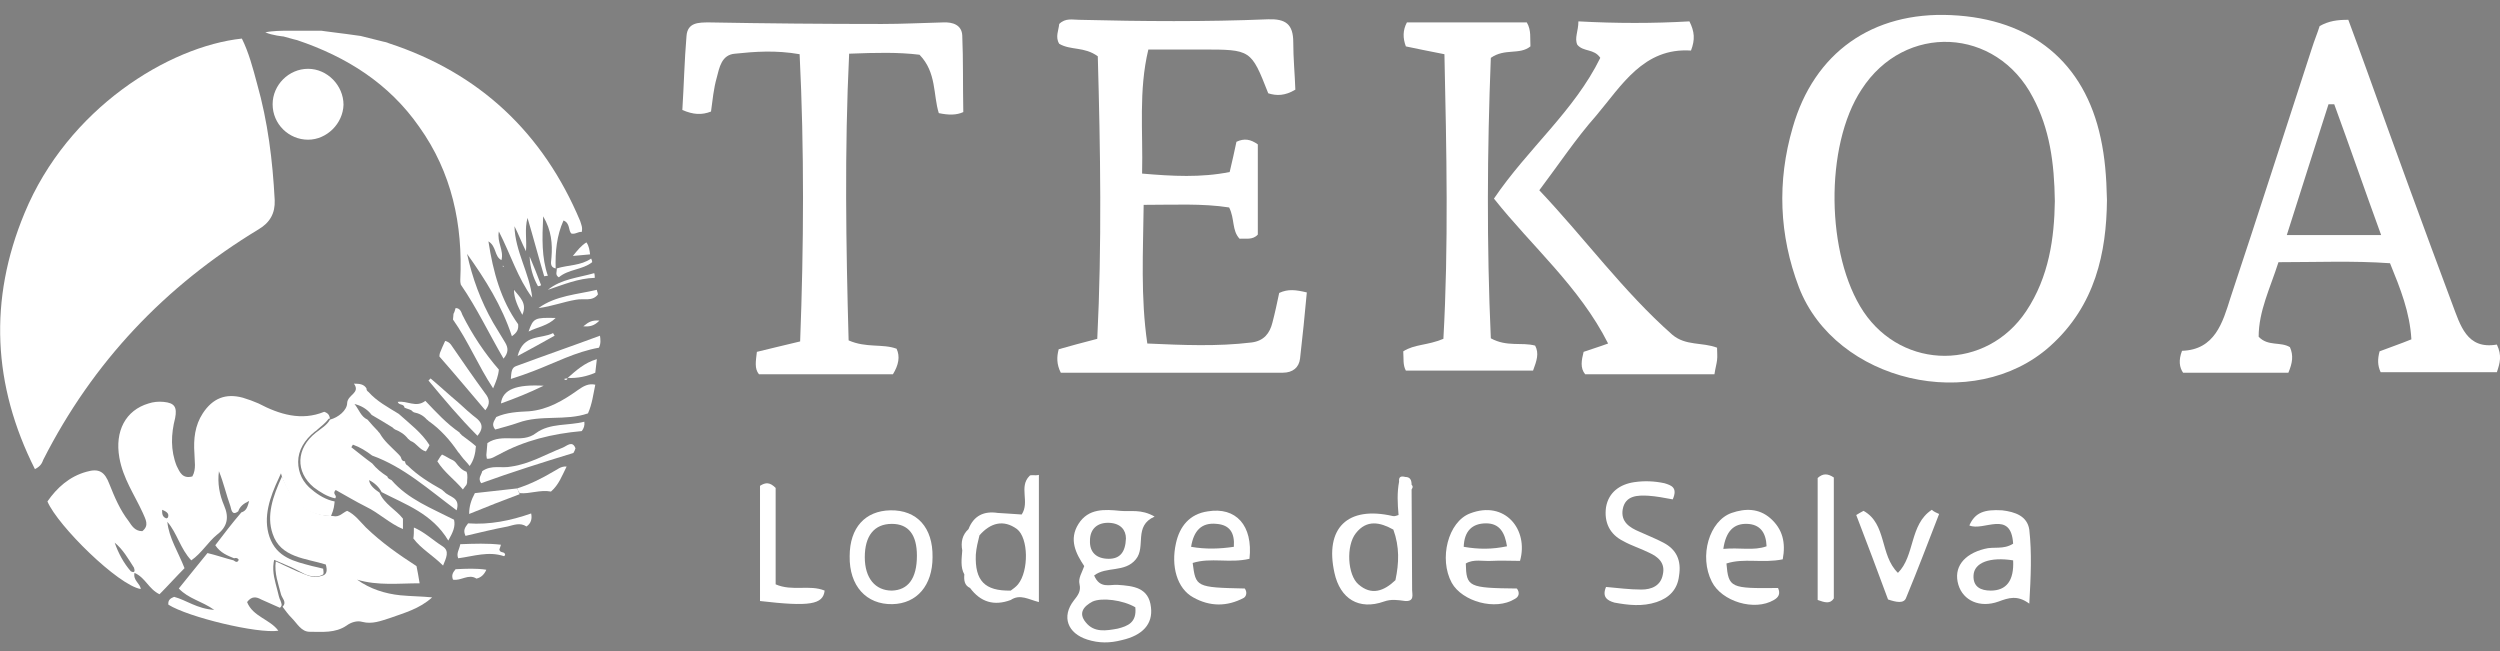 <?xml version="1.0" encoding="utf-8"?>
<!-- Generator: Adobe Illustrator 26.0.2, SVG Export Plug-In . SVG Version: 6.00 Build 0)  -->
<svg version="1.1" id="Layer_1" xmlns="http://www.w3.org/2000/svg" xmlns:xlink="http://www.w3.org/1999/xlink" x="0px" y="0px"
	 viewBox="0 0 479.6 124.9" style="enable-background:new 0 0 479.6 124.9;" xml:space="preserve">
<rect x="0" y="0" width="479.6" height="124.9" fill="#808080" stroke="none"/>
<style type="text/css">
	.st0{fill:#FFFFFF;}
	.st1{fill:#C2D638;}
	.st2{fill:#21221F;}
</style>
<g>
	<path class="st0" d="M6.7,90c-8.1-16.1-8.9-32.5-2-49.1C13,20.8,32.4,8.9,46.4,7.4c1.3,2.6,2.1,5.6,2.9,8.6
		c2.1,7.4,3,14.8,3.4,22.4c0.1,2.5-0.9,4.3-3.1,5.6c-18,10.9-31.8,25.5-41.3,44.2C8.1,88.7,7.9,89.4,6.7,90z"/>
	<path class="st0" d="M64.2,96.2c-1.6-0.3-3.1-1.2-4.3-2.2c-1.8-1.4-2.7-3.3-2.7-5.4c0-2.2,1.2-4.2,3.2-5.8c0.2-0.1,0.3-0.2,0.5-0.4
		c0.8-0.7,1.5-1.2,2.1-2l0.1-0.1h0.1c0,0,0,0,0.1,0c-0.1-0.5-0.2-1-1.1-1.3c-4.4,1.8-8.6,0.5-12.6-1.6c-0.9-0.4-2-0.8-3-1.1
		c-3.3-0.9-5.8,0.1-7.7,3c-1.5,2.3-1.8,4.9-1.6,7.7c0,1.4,0.4,3-0.4,4.4c-1.9,0.5-2.4-0.8-3-2c-1.2-3-1.1-6.1-0.3-9.2
		c0.4-2.1-0.1-2.9-2.2-3.1c-1-0.1-2,0-2.9,0.3c-4.4,1.3-6.5,5.3-5.6,10.4c0.7,4,2.9,7.1,4.5,10.6c0.5,1.2,1.3,2.4-0.1,3.5
		c-1.4,0-2-1-2.6-1.9C23,97.8,22,95.4,21,92.9c-0.9-2.4-2-3.1-4.4-2.4c-3.3,0.9-5.7,3.1-7.5,5.7c2,4.7,13.6,16.1,17.9,16.8
		c-0.1-1.1-1.5-1.6-1.2-3.1c2.1,0.9,2.7,3.1,4.8,4.1c1.6-1.6,3.2-3.4,4.8-5c-1.2-3.1-3-5.8-3.3-8.9c1.9,2.2,2.5,5.2,4.6,7.4
		c2-1.4,3.2-3.5,4.9-4.9c2-1.5,2.4-3.3,1.4-5.6c-0.9-2.1-1.3-4.3-1-6.6c0.9,2.2,1.4,4.5,2.2,6.7c0.2,0.7,0.3,1.9,1.5,1
		c0.3-0.9,1-1.5,2.1-2c-0.3,1.1-0.5,1.9-1.5,2.2c-1.8,2.1-3.4,4.2-5,6.3c1,1.5,2.4,2,3.6,2.5c0.3-0.1,0.7-0.1,0.9,0.3
		c-0.2,0.5-0.5,0.5-1,0.1c-1.6-0.4-3.3-1-5-1.4c-1.9,2.3-3.7,4.6-5.5,6.8c1.9,2,4.4,2.4,6.8,4.1c-3.3-0.2-5.4-1.9-7.7-2.5
		c-0.8,0.3-1.2,0.7-1.1,1.5c3.8,2.4,17.1,5.6,21.1,5c-1.6-2.2-4.9-2.7-6-5.5c0.9-1.2,1.8-1,2.7-0.5c1.2,0.5,2.4,1.1,3.6,1.6l0.1-0.1
		c0.4-0.4,0.2-0.7,0-1.3c-0.1-0.2-0.2-0.4-0.3-0.8c-0.1-0.4-0.2-0.8-0.3-1.2c-0.4-1.6-1-3.3-0.7-5.3l0.1-0.5l2.3,1
		c1.3,0.5,2.5,1.2,3.7,1.8c1,0.4,1.9,0.5,2.7,0.3c0.3-0.1,0.5-0.2,0.7-0.3c0.1-0.2,0.1-0.5,0-1.1c-0.7-0.2-1.3-0.3-2.1-0.5
		c-3.4-0.9-6.8-1.6-8.2-5.6c-1.3-3.8,0.1-7.7,1.8-11.3l0.4-0.9l0.3,1c1.8,4.8,4.8,7.1,9.3,7.2l0,0C64.1,97.6,64.1,97,64.2,96.2
		L64.2,96.2z M25.1,109.6c-1.4-1.6-2.4-3.5-3.1-5.5c1.6,1.3,2.6,3.1,3.7,4.8C25.9,109.5,25.9,110,25.1,109.6z M32.2,99.3
		c-0.1,0.1-0.3,0.2-0.4,0.1c-0.7-0.3-0.7-0.9-0.7-1.6C32.1,98.2,32.5,98.6,32.2,99.3z"/>
	<path class="st0" d="M52.3,20c0-3.7,3.1-6.8,6.8-6.8c3.7,0,6.8,3.2,6.8,6.9c-0.1,3.6-3.2,6.7-6.8,6.7C55.4,26.8,52.3,23.8,52.3,20z
		"/>
	<path class="st0" d="M112.8,79.3c-4.3,1.5-9,0.2-13.4,1.8c-1.4,0.5-3,0.9-4.4,1.3c-0.8-1-0.2-1.6,0.2-2.4c2-0.9,4.2-1,6.3-1.1
		c3.6-0.3,6.6-2.1,9.4-4.1c1-0.7,2-1.3,3.3-1C113.8,75.7,113.6,77.5,112.8,79.3z"/>
	<path class="st0" d="M93.3,87.3c0.1-0.8,0.1-1.4,0.2-2.3c2.9-2,6.6,0.2,9.3-1.9c2.7-2,6.3-1.4,9.3-2.2c0.1,0.7-0.1,1.3-0.5,1.8
		c-5.6,0.5-11,1.8-15.9,4.5c-0.7,0.3-1.4,0.9-2.3,0.8C93.4,87.9,93.3,87.5,93.3,87.3z"/>
	<path class="st0" d="M85.4,65.4c0.4,0.1,0.8,0.3,1.1,0.7c2.2,3.2,4.4,6.4,6.6,9.4c0.8,1,1,2,0,3.2c-3-3.5-5.8-6.9-8.8-10.3
		c0-0.2,0-0.4,0.1-0.7C84.7,67,85,66.2,85.4,65.4z"/>
	<path class="st0" d="M114.9,66.7c-4.5,0.8-8.4,2.9-12.6,4.5c-1.3,0.5-2.7,1-4.3,1.5c0.1-1.3,0.1-2.2,1.1-2.5c5.4-2,10.6-3.8,16-5.8
		C115.2,65.1,115.3,65.9,114.9,66.7z"/>
	<path class="st0" d="M87.4,59.1c0.9,0,1.1,0.8,1.3,1.3c1.9,3.8,4.3,7.4,7,10.5c-0.1,1.2-0.5,2.2-1.1,3.6c-2.9-4.4-4.8-9.1-7.7-13.2
		c0-0.3,0.1-0.7,0.1-1.1C87.2,59.9,87.3,59.4,87.4,59.1z"/>
	<path class="st0" d="M110,86.9c-5.9,1.8-11.9,3.7-17.7,5.8c-0.7-1,0.1-1.6,0.2-2.3c1.8-1.3,3.7-0.5,5.6-0.9
		c3.5-0.5,6.5-2.3,9.8-3.6c0.8-0.3,1.9-1.5,2.5,0.1C110.3,86.3,110.2,86.6,110,86.9z"/>
	<path class="st0" d="M99.2,93.7c2.5-0.8,4.7-1.9,6.9-3.2c0.8-0.4,1.5-1.1,2.6-1c-0.9,1.8-1.5,3.5-3,4.8c-2.1-0.4-4.1,0.5-6,0.3
		C99.5,94.4,99.4,94.1,99.2,93.7z"/>
	<path class="st0" d="M114.7,56.5c-1.1,1.4-2.7,0.7-4.2,1c-2.4,0.4-4.7,1.3-7.2,1.6c3.3-2.4,7.4-2.6,11.2-3.5
		C114.5,55.9,114.7,56.1,114.7,56.5z"/>
	<path class="st0" d="M114.1,53.3c-3.2,0.1-6,1.3-9,2.3c2.6-2.1,5.8-2.3,8.9-3.2C114.1,52.7,114.1,53.1,114.1,53.3z"/>
	<path class="st0" d="M106.8,51.5c2.2-0.7,4.6-0.5,6.6-1.9c0.1,0.2,0.2,0.4,0.2,0.7c-1.9,1.5-4.5,1.3-6.4,2.9
		C106.4,52.7,106.9,52.1,106.8,51.5z"/>
	<path class="st0" d="M113.2,48.8c-1,0.1-2,0.2-3.3,0.3c0.9-1.1,1.6-2,2.6-2.6C113,47.2,113.1,48,113.2,48.8z"/>
	<path class="st0" d="M111.3,42.4C104.2,25.5,92,14,74.6,8.3c-0.4-0.2-1-0.3-1-0.3l-4.4-1.1l-2.9-0.4l-0.8-0.1L62.4,6l-0.7-0.1h-7.4
		c0,0-2,0-3.4,0.3C52.2,6.8,54.4,7,54.4,7l1.8,0.5c0,0,0.4,0.1,0.8,0.2c9.5,3.2,17.6,8.3,23.4,16.6c6.3,8.8,8.4,18.8,7.9,29.4
		c0,0.3,0,0.5,0.1,0.9c3.1,4.5,5.4,9.4,8.2,14.2c1-1.2,0.9-2.1,0.3-3.1c-0.8-1.3-1.5-2.5-2.3-3.8c-2.4-4.2-4-8.6-5-13.2
		c3.5,4.9,6.7,10,8.6,15.8c1-0.7,1.3-1.3,1.2-2.3c-3.3-4.6-4.8-10-5.7-15.9c1.6,1,1.1,2.9,2.5,3.6c0.5-1.9-0.9-3.4-0.5-5.5
		c2.3,4.5,3.6,8.9,6.4,12.7c-0.5-4.7-3.3-8.9-3.4-13.7c0.8,1.6,1.4,3.2,2.2,4.8c0.2-2.2-0.3-4.2,0.3-6.4c1.1,3.7,2.1,7.5,3.2,11.2
		c0.2,0,0.4-0.1,0.7-0.1c-1.2-3.5-1.1-7.1-0.9-11.4c1.6,2.7,1.8,5.3,1.6,7.8c0,0.8-0.5,1.9,0.8,2.2c-0.1-3.2,0.2-6.3,1.5-9.2
		c1.3,0.5,0.9,1.9,1.5,2.5c0.8,0.2,1.3-0.4,2-0.3C111.8,43.6,111.5,43.1,111.3,42.4z"/>
	<path class="st1" d="M96,107.4L96,107.4L96,107.4z"/>
	<path class="st1" d="M75,76.5L75,76.5L75,76.5z"/>
	<polygon class="st1" points="84.6,115.4 84.6,115.4 84.6,115.6 	"/>
	<path class="st0" d="M91.6,83.6c-3.4-3.4-6.4-7-9.4-10.6c0.1-0.1,0.3-0.3,0.4-0.4c1.8,1.5,3.5,3.1,5.3,4.6c1.2,1.1,2.4,2.2,3.7,3.2
		C92.7,81.4,92.6,82.4,91.6,83.6z"/>
	<path class="st0" d="M80.5,111.9c-4,0-8,0.5-12-0.7c2.5,1.8,5.4,2.7,8.3,3c2.1,0.2,4.1,0.2,6.1,0.4c-2.4,2.2-5.4,3-8.2,4
		c-1.6,0.5-3.3,1.2-5.2,0.7c-1-0.3-2.2,0.1-3,0.7c-2.2,1.5-4.7,1.2-7.1,1.2c-1.6,0-2.4-1.6-3.4-2.6c-0.7-0.7-1.2-1.4-1.8-2.2
		c0.9-0.9-0.1-1.6-0.3-2.4c-0.5-2-1.3-4-1-6.3c2,0.9,3.7,1.8,5.6,2.5c1,0.4,2,0.7,3.1,0.3c1.2-0.2,1.2-1.1,0.9-2.2
		c-3.8-1.2-8.7-1.3-10.2-5.9c-1.2-3.5,0-7.1,1.8-11c1.8,4.7,4.8,7.5,9.8,7.6c1.2,0.3,1.9-0.7,2.7-1c1.5,0.7,2.5,2.1,3.6,3.2
		c3,2.9,6.3,5.2,9.7,7.4C80.1,109.5,80.3,110.7,80.5,111.9z"/>
	<path class="st0" d="M72.8,94.5c0.9,2.2,3.2,3.3,4.5,5c0,0.7,0,1.3,0,2c-2.6-1.1-4.6-3.1-7.1-4.3c-2-1-3.8-2.1-5.8-3.2
		c-0.7,0.7,0.2,1,0,1.4c0,0.1,0,0.1-0.1,0.2c-1.5-0.3-2.9-1.2-4.1-2.1c-3.6-3-3.4-7.5,0.4-10.5c1-0.8,2.1-1.4,2.7-2.5
		c1.6-0.4,3.3-1.8,3.3-3.2c0.1-1.6,2.6-1.9,1.3-3.7c1.1,0,1.9,0.1,2.4,0.9c0,0.3,0.1,0.5,0.4,0.7l0,0c1.6,1.8,3.7,2.9,5.8,4.2
		c2.1,1.9,4.4,3.6,5.9,6c-0.2,0.4-0.4,0.8-0.7,1.2c-1.2-0.3-1.8-1.6-2.9-2c-0.2-0.1-0.3-0.3-0.5-0.4c-0.7-0.9-1.5-1.4-2.5-1.8
		c-0.2-0.1-0.3-0.2-0.5-0.4c-1.3-0.8-2.6-1.6-4-2.4c-0.9-1.2-2.1-1.8-3.3-2.1c0.9,1.1,1.2,2.4,2.5,3c0.7,0.8,1.3,1.5,2,2.2
		c0.1,0.2,0.3,0.3,0.4,0.5c0.8,1.4,2,2.4,3.1,3.5c0.2,0.2,0.3,0.3,0.5,0.5s0.4,0.4,0.5,0.8c0.1,0.3,0.3,0.5,0.7,0.5l0,0
		c0,0.3,0.2,0.7,0.5,0.8c1.9,1.9,4.2,3.3,6.5,4.6c0.2,0.1,0.3,0.3,0.5,0.4c0.9,1.1,3.2,1,2.4,3.6c-5.4-4-10.1-8.3-16.2-10.5
		c-1.2-0.9-2.3-1.6-3.7-2.1c-0.1,0.2-0.2,0.3-0.3,0.5c1.3,1,2.6,2.1,4,3.1c0.8,1,1.8,1.8,2.9,2.5c0.1,0.4,0.4,0.5,0.8,0.7
		c3.2,3.7,7.7,5.4,12,7.6c0.3,1.3-0.2,2.4-1.1,4c-3.1-5.2-8.2-6.9-12.8-9.3c-0.5-1-1.4-1.8-2.4-2.3c-0.1-0.1-0.1-0.1-0.2-0.2l0,0
		c0.1,0.1,0.2,0.1,0.2,0.2C70.9,93.1,71.9,93.9,72.8,94.5z"/>
	<g>
		<path class="st0" d="M88.6,83.5c0.9,0.7,1.8,1.3,2.7,2.1c-0.1,1.4-0.4,2.7-1.2,3.8c-0.5-0.7-1.1-1.2-1.6-1.9
			c-0.1-0.1-0.2-0.3-0.3-0.4c-0.1-0.2-0.3-0.3-0.4-0.5c-1.5-2.2-3.3-4.2-5.4-5.7c-0.2-0.1-0.3-0.3-0.5-0.4c-0.7-0.8-1.5-1.2-2.5-1.4
			c-0.2-0.1-0.3-0.2-0.5-0.4c-0.4-0.2-0.9-0.3-1.3-0.5c-0.1-0.8-1.1-0.4-1.3-1.1c1.8-0.3,3.5,1.2,5.3-0.2c2.1,2.2,4.1,4.4,6.6,6.1
			C88.1,83.1,88.4,83.2,88.6,83.5z"/>
	</g>
	<g>
		<path class="st0" d="M101,101c-1.2-0.8-2.4-0.3-3.6,0c-2.7,0.5-5.5,1.2-8.1,1.8c-0.5-1.1-0.1-1.6,0.5-2.4
			c4.1,0.3,8.1-0.5,12.1-1.9C102.1,99.5,101.9,100.4,101,101z"/>
	</g>
	<g>
		<path class="st0" d="M96.7,106.7c-3-1-5.8,0-8.8,0.4c-0.4-1,0.2-1.6,0.4-2.7c2.6-0.1,5.3-0.2,7.8,0.1c-0.1,0.3-0.2,0.7-0.3,0.9
			c0.1,0.8,1,0.3,1.1,1C96.9,106.5,96.9,106.5,96.7,106.7C96.8,106.7,96.7,106.7,96.7,106.7z"/>
	</g>
	<g>
		<path class="st0" d="M91.4,111c-1.5-1-3,0.5-4.5,0.2c-0.3-0.8-0.1-1.3,0.5-2c2-0.1,4-0.2,5.9,0.1C92.9,110.2,92.3,110.8,91.4,111z
			"/>
	</g>
	<g>
		<path class="st0" d="M99.2,93.7c0.2,0.3,0.3,0.8,0.5,1.1c-3.2,1.2-6.3,2.4-9.7,3.8c0-1.5,0.4-2.7,1.1-4
			C93.8,94.3,96.4,94,99.2,93.7z"/>
	</g>
	<g>
		<path class="st0" d="M79.4,101.2c2.1,0.9,3.6,2.4,5.5,3.6c1.4,0.9,0.7,2.2,0.1,3.7c-2-2-4.2-3.2-5.7-5.2
			C79.4,102.7,79.4,101.9,79.4,101.2z"/>
	</g>
	<g>
		<path class="st0" d="M89.5,90.5c0.3,0.8,0.1,1.4,0.1,2.2c-0.1,0.1-0.1,0.2-0.1,0.3c-0.2,0.2-0.3,0.4-0.7,0.9
			c-1.6-1.9-3.6-3.3-4.9-5.4c0.3-0.4,0.5-0.9,0.9-1.3c0.7,0.3,1.4,0.8,2.1,1.1c0.2,0.1,0.3,0.2,0.5,0.4l0,0
			C88,89.5,88.6,90.2,89.5,90.5z"/>
	</g>
	<path class="st0" d="M104.3,74c-2.9,1.4-5.4,2.4-8.2,3.4C96.4,74.7,99.1,73.7,104.3,74z"/>
	<path class="st0" d="M99.3,68.3c1.1-4.3,4.5-3.2,6.8-4.4c0.1,0.2,0.2,0.3,0.3,0.5C104.1,65.7,101.9,66.9,99.3,68.3z"/>
	<path class="st0" d="M108.9,72.5c1.6-1.4,3.2-2.9,5.6-3.6c-0.1,1-0.2,1.8-0.3,2.6C112.6,72.2,110.8,72.6,108.9,72.5L108.9,72.5z"/>
	<path class="st0" d="M101.4,63.6c0.9-2.6,1.2-2.7,5.2-2.6C105.1,62.5,103.2,62.7,101.4,63.6z"/>
	<path class="st0" d="M98.6,55.6c1.1,1.4,2.6,2.6,1.6,4.8C99.4,58.9,98.6,57.3,98.6,55.6L98.6,55.6z"/>
	<path class="st0" d="M103.2,54.9c-1-1.8-1.5-3.6-1.6-5.7c0.8,1.9,1.5,3.6,2.2,5.5C103.7,54.8,103.5,54.9,103.2,54.9z"/>
	<path class="st0" d="M115,61.5c-1,1-1.8,1.2-3.1,1.1C113,61.7,113.6,61.4,115,61.5z"/>
	<path class="st0" d="M108.9,72.6c-0.1,0.2-0.3,0.5-0.7,0.1C108.5,72.6,108.7,72.6,108.9,72.6C108.9,72.5,108.9,72.6,108.9,72.6z"/>
	<path class="st0" d="M96.5,51.2c0-0.1-0.1-0.2-0.1-0.2h0.1C96.7,51,96.7,51.1,96.5,51.2z"/>
	<path class="st2" d="M98.6,55.6C98.5,55.4,98.4,55.3,98.6,55.6C98.5,55.3,98.6,55.4,98.6,55.6L98.6,55.6z"/>
</g>
<g>
	<path class="st0" d="M245.4,56.2c-0.4,1.9-0.8,3.8-1.3,5.7c-0.5,2-1.6,3.5-4,3.8c-6.6,0.8-13.2,0.5-20,0.2
		c-1.3-8.9-0.8-17.6-0.7-26.6c5.8,0,11.3-0.3,16.4,0.5c1.1,2.2,0.5,4.4,2,6c1.2-0.1,2.5,0.3,3.5-0.8c0-5.9,0-11.7,0-17.3
		c-1.4-1-2.6-1.2-4.1-0.5c-0.4,1.9-0.8,3.7-1.3,5.8c-5.5,1.1-11,0.8-16.8,0.3c0.2-8.1-0.7-15.9,1.2-23.8c3.6,0,7,0,10.3,0
		c9.4,0,9.4,0,12.7,8.4c1.6,0.5,3.2,0.5,5.2-0.7c-0.1-3-0.4-6-0.4-9.1c0-3.5-1.5-4.5-4.8-4.4c-12.1,0.5-24.1,0.4-36.3,0.1
		c-1.2,0-2.6-0.4-3.8,0.8c-0.1,1.2-0.8,2.5,0,3.8c2.2,1.3,4.8,0.5,7.4,2.4c0.5,17.9,0.8,36.1-0.1,54.2c-3.1,0.8-5.3,1.4-7.4,2
		c-0.4,1.5-0.4,2.9,0.4,4.5c14.3,0,28.4,0,42.6,0c1.9,0,3.1-1,3.3-2.7c0.5-4.3,0.9-8.4,1.3-12.7C248.6,55.6,247.1,55.4,245.4,56.2z"
		/>
	<path class="st0" d="M479,66.1c-5.8,1-7-3.7-8.6-7.9c-5.5-14.7-10.9-29.5-16.2-44.3c-1.2-3.4-2.5-6.8-3.7-10.1
		c-2.1,0-3.7,0.2-5.5,1.2c-0.4,1.3-1,2.7-1.5,4.3c-5.2,15.9-10.3,31.9-15.6,47.8c-1.5,4.8-3,10-9.3,10.2c-0.7,1.8-0.5,3.2,0.2,4.2
		c6.9,0,13.6,0,20.2,0c0.8-1.9,1-3.3,0.3-4.9c-1.8-1.1-4.2-0.1-6-2c0-4.9,2.2-9.3,3.8-14.3c7.2,0,14.4-0.3,21.4,0.2
		c2,4.9,3.8,9.4,4.1,14.6c-2.2,0.9-4.3,1.6-6.1,2.3c-0.4,1.5-0.4,2.7,0.2,4c7.5,0,14.9,0,22.3,0C479.6,69.6,480,68.2,479,66.1z
		 M438.7,45.1c2.7-8.6,5.4-16.9,8-25.1c0.3,0,0.7,0,1.1,0c3,8.2,5.9,16.6,9,25.1C450.6,45.1,445,45.1,438.7,45.1z"/>
	<path class="st0" d="M184.6,6.8c-0.1-2-1.8-2.6-3.7-2.5c-4,0.1-7.8,0.3-11.7,0.3c-11.1,0-22.2-0.1-33.1-0.3c-2.1,0-4.2,0-4.4,2.6
		c-0.4,4.7-0.5,9.5-0.8,14.2c2.1,0.9,3.7,1,5.5,0.3c0.3-2.2,0.5-4.4,1.1-6.5c0.5-1.9,0.9-4.4,3.5-4.6c3.8-0.4,7.8-0.7,12.4,0.1
		c0.9,18.3,0.8,36.7,0.1,55.1c-3.3,0.8-5.9,1.4-8.3,2c-0.2,1.8-0.5,3.2,0.4,4.3c8.8,0,17.3,0,25.7,0c1.1-1.8,1.4-3.4,0.7-4.9
		c-2.7-1-5.8-0.1-9.2-1.6c-0.5-18.1-0.8-36.4,0.1-55c5.2-0.2,9.4-0.3,13.5,0.2c3.3,3.4,2.6,7.7,3.7,11.2c1.9,0.4,3.4,0.4,4.7-0.2
		C184.7,16.3,184.8,11.5,184.6,6.8z"/>
	<path class="st0" d="M329.4,69.1c0.1-0.8,0-1.5,0-2.4c-2.9-1.1-6-0.3-8.6-2.5c-9.4-8.3-16.7-18.4-25.5-27.7
		c3.7-4.9,7-9.9,10.9-14.3c4.9-5.8,9.1-13.1,18.2-12.5c0.8-2.1,0.7-3.6-0.3-5.6c-6.9,0.4-14,0.4-21.3,0c0,1.9-0.8,3.2-0.2,4.5
		c1.2,1.4,3.2,0.7,4.4,2.5c-5,10.2-13.9,17.4-20.4,27c7.2,9.1,16.4,16.9,21.9,27.8c-1.9,0.7-3.3,1.1-4.7,1.6
		c-0.4,1.6-0.7,3.1,0.3,4.3c8.4,0,16.6,0,24.8,0C329.1,70.5,329.3,69.9,329.4,69.1z"/>
	<path class="st0" d="M286,64.9c-0.8-17.9-0.7-36,0-53.8c2.7-1.9,5.5-0.5,7.6-2.2c-0.1-1.5,0.2-3.1-0.7-4.6c-7.7,0-15.5,0-23,0
		c-0.8,1.5-0.8,3-0.2,4.6c2,0.4,4.2,0.9,7.4,1.5c0.4,18.4,0.8,36.8-0.2,54.6c-3.1,1.3-5.5,1-7.7,2.4c0.1,1.4-0.1,2.6,0.5,3.7
		c8.2,0,16.4,0,24.4,0c0.7-1.9,1.2-3.3,0.4-4.8C291.9,65.6,289.1,66.6,286,64.9z"/>
	<path class="st0" d="M374.3,2.9c-15.1-0.7-26.3,7.2-30.4,21.6c-3,10.3-2.6,20.6,1.2,30.6c7,18.2,33.6,24.4,48.2,11.3
		c8.7-7.8,10.8-18,10.9-28c-0.1-4.6-0.4-8.2-1.2-11.9C399.9,12,389.8,3.6,374.3,2.9z M390,18.7c3.2,6,4.1,12.5,4.2,19.9
		c-0.1,7-1.1,14.5-5.5,21.1c-7.6,11.4-23.6,11.4-31.2,0.1C350.3,49,350,28,357.1,17.2C365.4,4.3,383,5.2,390,18.7z"/>
	<path class="st0" d="M217.9,107.3c2-2.4-0.5-6.4,3.6-8.2c-2.6-1.5-4.6-0.9-6.6-1.1c-3-0.3-6.1-0.5-8,2.5c-1.9,3-0.5,5.7,1.1,8.1
		c-0.4,1.2-1.2,2.3-0.9,3.5c0.3,1.3-0.3,2.1-1.1,3.1c-2.4,3.1-1.2,6.3,2.6,7.5c2.2,0.7,4.3,0.7,6.6,0.1c4-0.9,6-3.1,5.6-6.3
		c-0.4-3.8-3.4-4.1-6.4-4.3c-1.5-0.1-3.4,0.8-4.5-1.8C212.2,108.6,215.8,109.9,217.9,107.3z M217.8,116.5c0.3,2.9-1.4,3.6-3.4,4.1
		c-2.2,0.4-4.5,0.8-6.1-1.2c-1.5-1.8-0.4-3.1,1.3-4C211.4,114.6,215.4,115.1,217.8,116.5z M212.7,107.2c-2.3,0-3.7-1.2-3.6-3.5
		c0-2.3,1.5-3.5,3.7-3.4s3.2,1.4,3.2,3C215.9,106,214.8,107.2,212.7,107.2z"/>
	<path class="st0" d="M319.1,104.1c-1.5-0.8-3.1-1.4-4.6-2.1c-1.9-0.8-3.6-1.9-3.2-4.3c0.5-2.7,2.9-2.7,4.9-2.6
		c1.5,0.1,3.1,0.4,4.7,0.7c1-2.3-0.3-2.7-1.6-3.1c-1.9-0.4-3.8-0.5-5.8-0.2c-2.7,0.4-4.9,1.9-5.4,4.8c-0.4,2.9,0.7,5.2,3.3,6.5
		c1.6,0.9,3.3,1.4,4.9,2.2c1.8,0.8,3.2,2,2.7,4.2c-0.4,2.2-2.2,2.9-4.1,2.9c-2.3,0-4.5-0.3-6.8-0.5c-0.8,1.9,0.2,2.6,1.6,3
		c2.7,0.5,5.4,0.8,8.1-0.1c2.4-0.8,4-2.4,4.3-5C322.6,107.5,321.6,105.4,319.1,104.1z"/>
	<path class="st0" d="M384.1,97.9c-3.4-0.2-5.2,0.4-6.3,2.9c2.7,1.2,8-3.1,8.4,3.5c-1.9,1.2-3.7,0.5-5.5,1c-4,1-6,3.6-5,6.9
		c0.9,3,4.1,4.5,7.7,3.2c1.9-0.7,3.6-1.3,5.9,0.4c0.3-5.2,0.5-9.7,0-14.2C388.9,99,386.6,98.2,384.1,97.9z M381.9,113.3
		c-1.9,0-3.4-0.7-3.3-2.9c0.1-2.5,3.2-3.6,7.6-2.9C386.4,111.4,384.9,113.3,381.9,113.3z"/>
	<path class="st0" d="M339.6,99.4c-2.2-1.9-4.8-1.9-7.4-1c-4.3,1.5-6.3,8.3-3.8,13.2c1.9,3.8,8.2,5.7,11.9,3.5
		c0.9-0.5,1.3-1.2,0.8-2.3c-9.1,0.1-9.5,0-9.9-4.7c3.4-1.1,6.9,0,10.8-0.8C342.6,104.1,342,101.5,339.6,99.4z M330.6,105.3
		c0.5-3.4,2-4.9,4.6-4.8c2.4,0.1,3.6,1.6,3.7,4.3C336.4,105.7,333.8,105,330.6,105.3z"/>
	<path class="st0" d="M282,98.5c-4.2,1.6-6,8.7-3.5,13.3c2,3.6,8.4,5.4,12.1,3.1c0.8-0.4,1-1.2,0.4-2c-9.3-0.1-9.7-0.3-9.8-4.8
		c1.5-0.9,3.3-0.4,4.9-0.5c1.8-0.1,3.6,0,5.5,0C293.3,101.6,288.7,95.9,282,98.5z M280.8,104.9c0.1-3,1.6-4.5,4.3-4.5
		c2.6,0,3.6,1.8,4,4.4C286.2,105.4,283.7,105.4,280.8,104.9z"/>
	<path class="st0" d="M231.7,98.1c-3.5,0.5-5.4,2.9-6.1,6.1c-1,4.4,0.2,8.7,3.3,10.4c3.2,1.8,6.5,1.8,9.7,0.1
		c0.5-0.3,0.7-1.1,0.2-1.8c-9.4-0.2-9.4-0.3-10-4.9c3.5-1.1,7.1,0.1,10.9-0.8C240.4,100.8,237.1,97.2,231.7,98.1z M236.7,104.9
		c-2.7,0.4-5.4,0.5-8.2,0c0.5-3.1,2-4.7,4.9-4.4C235.9,100.7,236.9,102.2,236.7,104.9z"/>
	<path class="st0" d="M170.8,97.9c-4.8,0.1-7.8,3.3-7.8,8.8c-0.1,5.7,3.2,9.3,8.2,9.2c4.7-0.1,7.7-3.6,7.7-9
		C179,101.2,175.9,97.8,170.8,97.9z M171.1,113.3c-3.2,0-5.2-2.4-5.2-6.4c0-4.1,1.8-6.4,5.2-6.4c3.2,0,4.8,2.1,4.8,6.1
		C175.9,111,174.2,113.2,171.1,113.3z"/>
	<path class="st0" d="M364.1,109.9c-3.5-3.4-2.1-9.4-6.6-11.9c-0.4,0.2-0.9,0.5-1.4,0.8c2.1,5.5,4.2,11,6.1,16.2
		c1.5,0.5,3.1,0.9,3.5-0.4c2.2-5.3,4.2-10.6,6.3-16c-0.4-0.2-1-0.4-1.4-0.8C366.3,100.6,367.4,106.6,364.1,109.9z"/>
	<path class="st0" d="M197.5,91.3c-2.1,2.1,0.1,5-1.5,7.4c-1-0.1-2-0.1-3-0.2c-0.5,0-1.1-0.1-1.6-0.1c-2.6-0.4-4.6,0.5-5.6,3.1l0,0
		c-1.2,1.1-1.5,2.5-1.2,4.1c-0.1,1.5-0.4,3.2,0.4,4.6c-0.1,1.1,0,2.1,1.1,2.6c2,2.7,4.6,3.5,7.8,2.3c1.8-1.2,3.4-0.1,5.4,0.4
		c0-8.2,0-16.2,0-24.4C198.5,91.3,197.7,91,197.5,91.3z M195.3,112.1c-0.4,0.5-1,0.9-1.4,1.2c-5,0.1-6.9-1.9-6.7-6.9
		c0.1-1.3,0.4-2.5,0.7-3.7c-0.2-0.4-0.5-0.7-0.9-0.9c0.3,0.2,0.7,0.4,0.9,0.9c2.1-2.4,4.6-3.1,7.2-1.2
		C197.3,103.2,197.4,109.5,195.3,112.1z"/>
	<path class="st0" d="M148.8,112.1c0-6.3,0-12.6,0-18.5c-1.1-1.1-1.9-1.1-3-0.4c0,7.2,0,14.5,0,22.1c9.5,1.1,12.1,0.7,12.4-2
		C155.3,112.1,152,113.5,148.8,112.1z"/>
	<path class="st0" d="M348.7,91.7c0,7.7,0,15.5,0,23.4c1.4,0.5,2.4,0.8,3.1-0.3c0-7.8,0-15.5,0-23.2
		C350.6,90.8,349.7,90.8,348.7,91.7z"/>
	<path class="st0" d="M271,93.4c0-0.2-0.1-0.3-0.2-0.4c0-0.8-0.2-1.5-1.2-1.5c-0.8-0.2-1.3-0.1-1.2,0.9c-0.4,2.1-0.3,4.2-0.1,6.4
		c-0.3,0.1-0.8,0.3-1.1,0.2c-8.7-2-13.1,2.3-11.2,10.9c1.1,5,4.7,7.2,9.5,5.5c1.4-0.5,2.6-0.3,4.1-0.1l0,0c1.8,0.1,1.3-1.3,1.3-2.1
		c0-6.5-0.1-12.8-0.1-19.3C270.9,93.7,271,93.6,271,93.4z M267.7,111.3c-2.2,2.1-4.6,3-7.1,0.8c-2.1-1.8-2.4-7.4-0.5-9.8
		c2.1-2.7,4.7-2.1,7.2-0.7C268.5,104.9,268.4,108,267.7,111.3c0.2,0.5,0.5,1,1,1.4C268.3,112.3,268,111.9,267.7,111.3z"/>
</g>
</svg>
